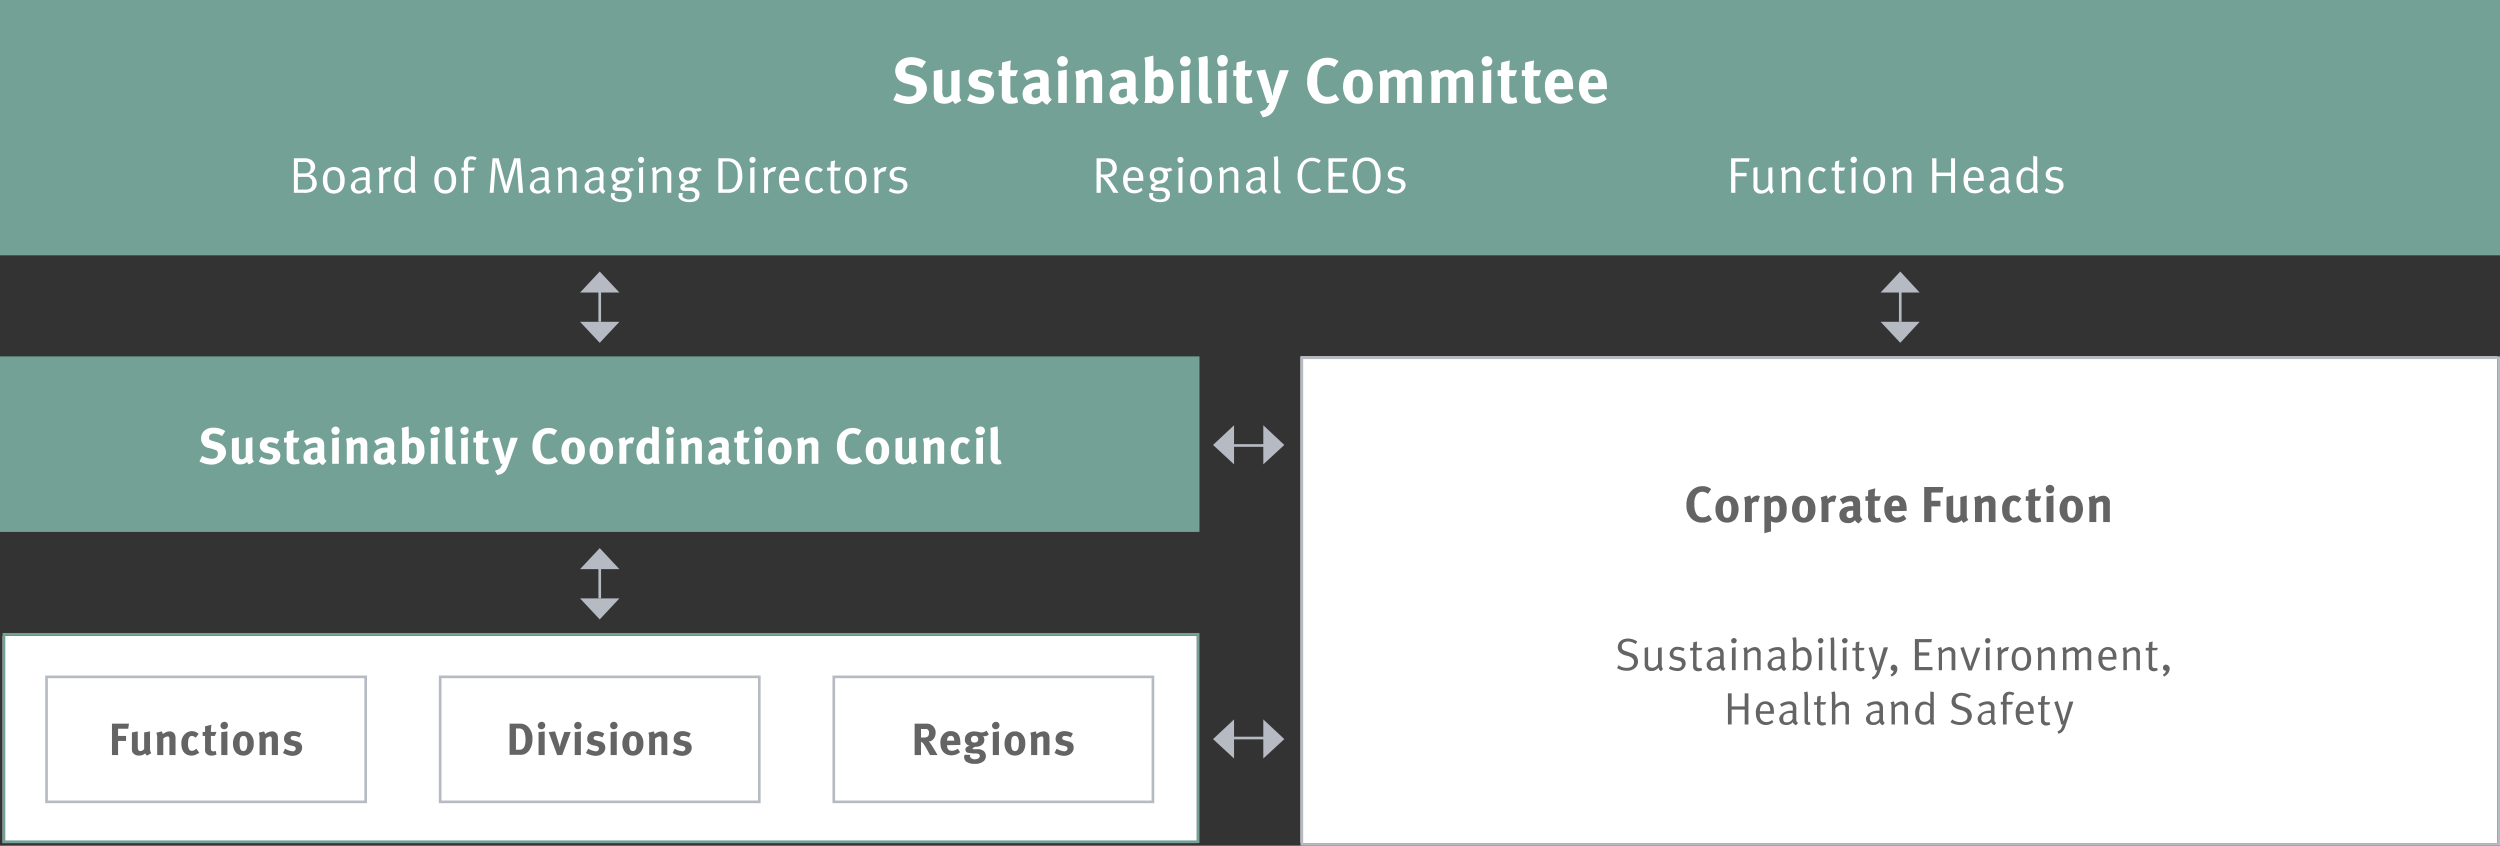 <svg xmlns="http://www.w3.org/2000/svg" width="940" height="318" viewBox="0 0 940 318"><rect x="0" y="0" width="940" height="318" fill="#333333" stroke="none"/><defs><clipPath id="a"><path fill="none" d="M-.5 376.5h940v374.01H-.5z"/></clipPath></defs><path fill="#fff" d="M1 239h449v78H1z"/><path fill="none" stroke="#73a195" d="M1.5 238.5h449v78H1.5z"/><path fill="#73a195" d="M0 0h940v96H0zM0 134h451v66H0z"/><path fill="#fff" d="M17 254h120v47H17z"/><path fill="none" stroke="#b6bac2" d="M17.5 254.5h120v47h-120z"/><path fill="#fff" d="M165 254h120v47H165z"/><path fill="none" stroke="#b6bac2" d="M165.5 254.5h120v47h-120zM313.5 254.5h120v47h-120z"/><path fill="#fff" d="M489 134h450v183H489z"/><path fill="none" stroke="#b6bac2" d="M489.5 134.5h450v183h-450zM225.5 225v-12"/><path fill="#b6bac2" d="M225.5 232.9l-7.4-7.9h14.8l-7.4 7.9zM225.5 206.1l7.4 7.9h-14.8l7.4-7.9z"/><path fill="none" stroke="#b6bac2" d="M225.5 121v-12"/><path fill="#b6bac2" d="M225.5 128.9l-7.4-7.9h14.8l-7.4 7.9zM225.5 102.1l7.4 7.9h-14.8l7.4-7.9z"/><path fill="none" stroke="#b4b8c0" d="M714.5 121v-12"/><path fill="#b6bac2" d="M714.5 128.9l-7.4-7.9h14.7l-7.3 7.9zM714.5 102.1l7.3 7.9h-14.7l7.4-7.9z"/><path fill="none" stroke="#b6bac2" d="M476 167.5h-12"/><path fill="#b6bac2" d="M482.9 167.3l-7.9 7.3v-14.7l7.9 7.4zM456.1 167.3l7.9-7.4v14.7l-7.9-7.3z"/><path fill="none" stroke="#b6bac2" d="M476 277.5h-12"/><path fill="#b6bac2" d="M482.9 277.9l-7.9 7.3v-14.7l7.9 7.4zM456.1 277.9l7.9-7.4v14.7l-7.9-7.3z"/><g clip-path="url(#a)"><path fill="none" stroke="#fff" stroke-width="2" d="M469.8 521V235.3"/></g><g><g fill="#fff"><path d="M117 72.1a6.8 6.8 0 01-3.1.4h-3.4v-13h1.9c2.6 0 3.2 0 3.9.3a3.1 3.1 0 012.2 2.9 3 3 0 01-2.3 2.9 2.7 2.7 0 011.7.7 3.4 3.4 0 011.2 2.6 3.3 3.3 0 01-2.1 3.2zm-1.7-11.2H112v4.3h2.3c1.4 0 1.9-.3 2.3-1.1a3.6 3.6 0 00.2-1.1 2 2 0 00-1.5-2.1zm.6 5.6H112v4.8h2.8c1.9 0 2.6-.8 2.6-2.4a2.2 2.2 0 00-1.5-2.4zM125.5 72.8c-2.6 0-4.1-2-4.1-5.1s1.6-4.9 4.1-4.9a3.6 3.6 0 013.2 1.6 6.1 6.1 0 01.9 3.5c0 3.2-1.7 4.9-4.1 4.9zm2-7.6a2.3 2.3 0 00-2-1.2 2.2 2.2 0 00-2 1 5.7 5.7 0 00-.4 2.5 6.3 6.3 0 00.6 3.1 2.3 2.3 0 001.9.9 2 2 0 002-1.4 5.8 5.8 0 00.3-2.1 6.6 6.6 0 00-.4-2.8zM138.9 72.9a1.9 1.9 0 01-1.2-1.4 3.8 3.8 0 01-2.8 1.3c-2.3 0-3-1.5-3-2.7s1.8-3.4 5-3.4h.7V66a2.6 2.6 0 00-.3-1.5 1.7 1.7 0 00-1.3-.5 5.4 5.4 0 00-3 1.1l-.8-1a6.8 6.8 0 014-1.3 2.5 2.5 0 012.6 1.5 6.2 6.2 0 01.2 2.1v3.1c0 1.5.1 1.9.8 2.3zm-2.1-5.2c-2.4 0-3.3.8-3.3 2.2a1.6 1.6 0 001.7 1.8 2.8 2.8 0 002.3-1.5v-2.5zM146.6 64.5h-.4a2.1 2.1 0 00-1.6.7 1.7 1.7 0 00-.5 1.5v5.9h-1.5v-7.4a4.9 4.9 0 00-.3-2l1.5-.4a4.3 4.3 0 01.3 1.5 3.2 3.2 0 012.6-1.5h.5zM154.8 72.5a6.6 6.6 0 01-.3-1 2.8 2.8 0 01-2.5 1.1c-2.4 0-3.8-1.7-3.8-4.7s.6-3.5 1.9-4.4a2.7 2.7 0 011.9-.6 2.9 2.9 0 012.5 1.2v-5.5l1.5.3v10.5a9.5 9.5 0 00.3 3.1zm-.3-7.4a2.5 2.5 0 00-2.3-1 1.9 1.9 0 00-1.8 1 4.9 4.9 0 00-.6 2.7 5.7 5.7 0 00.4 2.5 1.9 1.9 0 001.9 1.1 2.8 2.8 0 001.8-.6 2.2 2.2 0 00.6-.7zM167.4 72.8c-2.6 0-4.1-2-4.1-5.1s1.5-4.9 4-4.9a3.9 3.9 0 013.3 1.6 6.1 6.1 0 01.9 3.5c0 3.2-1.7 4.9-4.1 4.9zm1.9-7.6a2.2 2.2 0 00-2-1.2 2.1 2.1 0 00-1.9 1 5.5 5.5 0 00-.5 2.5 6.3 6.3 0 00.6 3.1 2.5 2.5 0 001.9.9 2.1 2.1 0 002.1-1.4 5.8 5.8 0 00.3-2.1 6.3 6.3 0 00-.5-2.8zM178.7 60.3a3.3 3.3 0 00-1.5-.4c-.8 0-1.2.6-1.2 1.7V63h2.6l-.5 1.2H176v8.3h-1.6v-8.3h-.9V63h.9v-1.4a2.8 2.8 0 011-2.4 3.1 3.1 0 011.7-.4 3.5 3.5 0 012.1.5zM195.1 72.5l-.7-9.6c-.1-.8-.1-2.1-.1-2.2s-.3 1.3-.5 2.1l-2.8 9.7h-1.3l-2.6-9.2c-.4-1.3-.6-2.3-.7-2.5s-.1 1.7-.1 2.4l-.7 9.3h-1.5l1.1-13h2.3l2.3 8.5c.4 1.2.5 2.1.6 2.2a14.4 14.4 0 01.4-2.1l2.5-8.6h2.3l1.1 13zM206.2 72.9a1.9 1.9 0 01-1.2-1.4 3.8 3.8 0 01-2.8 1.3c-2.3 0-3-1.5-3-2.7s1.8-3.4 5-3.4h.7V66a2.6 2.6 0 00-.3-1.5 1.9 1.9 0 00-1.3-.5 5.4 5.4 0 00-3 1.1l-.8-1a6.8 6.8 0 014-1.3 2.5 2.5 0 012.6 1.5 6.2 6.2 0 01.2 2.1v3.1c0 1.5.1 1.9.8 2.3zm-2.1-5.2c-2.4 0-3.3.8-3.3 2.2a1.6 1.6 0 001.7 1.8 2.8 2.8 0 002.3-1.5v-2.5zM215.3 72.5v-6.4c0-1 0-1.3-.3-1.6a1.5 1.5 0 00-1-.4 4.2 4.2 0 00-2.7 1.4v7h-1.4v-7.3a4.3 4.3 0 00-.4-2l1.5-.4a4.3 4.3 0 01.3 1.5 4.3 4.3 0 013-1.5 2.6 2.6 0 012.3 1.4 2.2 2.2 0 01.2 1.1v7.2zM226.9 72.9a1.8 1.8 0 01-1.3-1.4 3.7 3.7 0 01-2.8 1.3c-2.3 0-3-1.5-3-2.7s1.8-3.4 5-3.4h.7V66a2.6 2.6 0 00-.3-1.5 1.7 1.7 0 00-1.3-.5 5.4 5.4 0 00-3 1.1l-.8-1a6.8 6.8 0 014-1.3 2.5 2.5 0 012.6 1.5 4.4 4.4 0 01.2 2.1v3.1c-.1 1.5 0 1.9.7 2.3zm-2.2-5.2c-2.4 0-3.3.8-3.3 2.2a1.6 1.6 0 001.7 1.8 2.8 2.8 0 002.3-1.5v-2.5zM236.9 64.5l-.7-.2a2.5 2.5 0 01.6 1.7 3.1 3.1 0 01-1.4 2.6 3.4 3.4 0 01-1.8.4c-1.3.4-1.7.8-1.7 1.1s.3.4.8.4h1.5a3.7 3.7 0 012.3.6 2.2 2.2 0 011 2c0 2-1.4 2.9-3.7 2.9s-4.1-1-4.1-2.4a3.8 3.8 0 01.1-1h1.6a1.9 1.9 0 00-.3.8 1.1 1.1 0 00.6 1.1 3.3 3.3 0 001.9.5c1.5 0 2.3-.5 2.3-1.7a1.3 1.3 0 00-.5-1.1 3 3 0 00-1.9-.4h-1.4c-1.2 0-1.8-.5-1.8-1.4s.4-1.2 1.7-1.6a2.9 2.9 0 01-2.1-2.8c0-1.9 1.4-3.1 3.5-3.1s1.7.5 2.8.5a2.5 2.5 0 001.4-.4l.9.9a2.9 2.9 0 01-1.6.6zm-3.6-.4c-1.2 0-1.8.6-1.8 1.9a1.7 1.7 0 001.9 1.9c1.1 0 1.7-.7 1.7-1.9s-.5-1.9-1.8-1.9zM241.1 61.3a1.2 1.2 0 01-1.2-1.2 1.1 1.1 0 011.2-1.1 1.1 1.1 0 011.1 1.1 1.1 1.1 0 01-1.1 1.2zm-.8 11.2v-9.4l1.5-.3v9.7zM250.9 72.5v-6.4c0-1-.1-1.3-.4-1.6a1.5 1.5 0 00-1-.4 3.8 3.8 0 00-2.6 1.4v7h-1.5v-7.3a5.5 5.5 0 00-.3-2l1.4-.4a4.3 4.3 0 01.3 1.5 4.3 4.3 0 013-1.5 2.4 2.4 0 012.3 1.4 2.3 2.3 0 01.3 1.1v7.2zM262.3 64.5l-.6-.2a2.5 2.5 0 01.6 1.7 2.9 2.9 0 01-3.2 3c-1.3.4-1.7.8-1.7 1.1s.3.4.8.4h1.5a3.2 3.2 0 012.2.6 2.1 2.1 0 011.1 2c0 2-1.5 2.9-3.8 2.9s-4.1-1-4.1-2.4a4.4 4.4 0 01.2-1h1.6a1.1 1.1 0 00-.3.8 1.1 1.1 0 00.6 1.1 3.3 3.3 0 001.9.5c1.4 0 2.3-.5 2.3-1.7a1.3 1.3 0 00-.5-1.1 3.2 3.2 0 00-1.9-.4h-1.5c-1.1 0-1.7-.5-1.7-1.4s.4-1.2 1.7-1.6a3 3 0 01-2.2-2.8c0-1.9 1.5-3.1 3.5-3.1s1.8.5 2.9.5a2 2 0 001.3-.4l.9.9a2.5 2.5 0 01-1.6.6zm-3.5-.4c-1.2 0-1.8.6-1.8 1.9a1.7 1.7 0 001.8 1.9c1.2 0 1.7-.7 1.7-1.9s-.4-1.9-1.7-1.9zM277.6 70.9a5 5 0 01-4.1 1.6h-3.4v-13h2.6c2 0 2.9.1 4.2 1s2.2 3 2.2 5.5a7.2 7.2 0 01-1.5 4.9zm-1.3-9a3.5 3.5 0 00-3.1-1.2h-1.5v10.5h1.5c1.4 0 2.6-.1 3.3-1.4a6.9 6.9 0 00.9-3.6c0-2-.2-3.2-1.1-4.3zM282.9 61.3a1.1 1.1 0 01-1.1-1.2 1.1 1.1 0 011.1-1.1 1.1 1.1 0 011.2 1.1 1.2 1.2 0 01-1.2 1.2zm-.8 11.2v-9.4l1.6-.3v9.7zM291.3 64.5h-.4a2.1 2.1 0 00-1.6.7 1.7 1.7 0 00-.5 1.5v5.9h-1.5v-7.4a4.9 4.9 0 00-.3-2l1.5-.4a4.3 4.3 0 01.3 1.5 3.2 3.2 0 012.6-1.5h.5zM294.6 68v.2a4.1 4.1 0 00.4 2.1 2.9 2.9 0 002.4 1.2 3.3 3.3 0 002.3-.9l.6.9a4.7 4.7 0 01-3.2 1.2c-2.6 0-4.2-1.9-4.2-5a5.2 5.2 0 011.1-3.6 3.6 3.6 0 012.9-1.3 3.6 3.6 0 012.5 1c.8.9 1.1 1.8 1.1 4v.2zm3.9-3.2a2 2 0 00-1.7-.8c-1.4 0-2.1.9-2.2 2.9h4.3a3.7 3.7 0 00-.4-2.1zM306.7 72.7a3.6 3.6 0 01-3-1.4 5.9 5.9 0 01-.9-3.4 5.3 5.3 0 011.4-4 3.6 3.6 0 012.6-1.1 4.1 4.1 0 012.6 1l-.9 1a2.4 2.4 0 00-1.8-.7 2.1 2.1 0 00-1.8 1.1 7.4 7.4 0 00-.5 3q0 3.3 2.4 3.3a2.6 2.6 0 002-1l.8 1a3.6 3.6 0 01-2.9 1.2zM315.7 64.2h-2v6.1c0 1 .3 1.4 1.2 1.4a2.5 2.5 0 001-.2l.2.9a3.1 3.1 0 01-1.7.4 2.1 2.1 0 01-1.2-.3c-.7-.3-.9-.9-.9-1.8v-6.5H311V63h1.3c0-.9.1-2.3.1-2.3l1.6-.4a24.6 24.6 0 00-.2 2.7h2.4zM321.8 72.8c-2.6 0-4.1-2-4.1-5.1s1.5-4.9 4-4.9a3.9 3.9 0 013.3 1.6 7 7 0 01.8 3.5c0 3.2-1.7 4.9-4 4.9zm1.9-7.6a2.2 2.2 0 00-2-1.2 2.5 2.5 0 00-2 1 5.7 5.7 0 00-.4 2.5 6.3 6.3 0 00.6 3.1 2.3 2.3 0 001.9.9 2.2 2.2 0 002.1-1.4 6.2 6.2 0 00.2-2.1 6.6 6.6 0 00-.4-2.8zM332.8 64.5h-.4a2 2 0 00-1.6.7 1.7 1.7 0 00-.5 1.5v5.9h-1.5v-7.4a3.8 3.8 0 00-.4-2l1.5-.4a2.7 2.7 0 01.3 1.5 3.6 3.6 0 012.7-1.5h.5zM337.6 72.8a6.5 6.5 0 01-3.4-1l.5-1.1a5.8 5.8 0 003 .9c1.2 0 2-.6 2-1.6s-.5-1.3-1.6-1.6l-1.2-.2a2.7 2.7 0 01-2.4-2.6c0-1.7 1.4-2.9 3.4-2.9a6.9 6.9 0 012.9.7l-.6 1.1a4.9 4.9 0 00-2.3-.6c-1.1 0-1.8.6-1.8 1.5s.3 1.2 1.3 1.4l1.3.3c1.7.3 2.5 1.2 2.5 2.6s-1.4 3.1-3.6 3.1z"/></g><g fill="#fff"><path d="M657.6 60.8h-5.1V65h4.2v1.3h-4.2v6.2h-1.6v-13h6.9zM666.1 72.9a2.4 2.4 0 01-1-1.5 3.6 3.6 0 01-3 1.4 2.6 2.6 0 01-2.5-1.3 3.2 3.2 0 01-.3-1.4v-7l1.5-.3v6.8c0 .9.1 1.3.6 1.6a2.1 2.1 0 001.1.4 2.9 2.9 0 002.4-1.8v-6.7l1.5-.2v6.9c0 1.2.2 1.7.6 2.1zM675.4 72.5v-6.4c0-1 0-1.3-.3-1.6a1.5 1.5 0 00-1-.4 4.2 4.2 0 00-2.7 1.4v7H670v-7.3a4.3 4.3 0 00-.4-2l1.5-.4a4.3 4.3 0 01.3 1.5 4.3 4.3 0 013-1.5 2.6 2.6 0 012.3 1.4 2.2 2.2 0 01.2 1.1v7.2zM683.9 72.7a3.5 3.5 0 01-3-1.4 5.9 5.9 0 01-.9-3.4 5.3 5.3 0 011.4-4 3.6 3.6 0 015.1-.1l-.8 1a2.6 2.6 0 00-1.8-.7 2.1 2.1 0 00-1.8 1.1 7.4 7.4 0 00-.5 3c0 2.2.8 3.3 2.3 3.3a2.6 2.6 0 002.1-1l.8 1a3.6 3.6 0 01-2.9 1.2zM693.3 64.2h-1.9v6.1c0 1 .3 1.4 1.2 1.4l.9-.2.2.9a2.7 2.7 0 01-1.6.4 2.8 2.8 0 01-1.3-.3 1.8 1.8 0 01-.9-1.8v-6.5h-1.2V63h1.2a20.9 20.9 0 01.2-2.3l1.5-.4a24.6 24.6 0 00-.2 2.7h2.4zM697 61.3a1.2 1.2 0 01-1.2-1.2 1.2 1.2 0 012.4 0 1.2 1.2 0 01-1.2 1.2zm-.8 11.2v-9.4l1.5-.3v9.7zM704.7 72.8c-2.6 0-4.1-2-4.1-5.1s1.6-4.9 4.1-4.9a3.7 3.7 0 013.2 1.6 6.1 6.1 0 01.9 3.5c0 3.2-1.7 4.9-4.1 4.9zm2-7.6a2.3 2.3 0 00-2-1.2 2.2 2.2 0 00-2 1 5.7 5.7 0 00-.4 2.5 8 8 0 00.5 3.1 2.5 2.5 0 002 .9 2 2 0 002-1.4 5.8 5.8 0 00.3-2.1 6.6 6.6 0 00-.4-2.8zM717.2 72.5v-6.4a2.5 2.5 0 00-.3-1.6 1.6 1.6 0 00-1.1-.4 4.2 4.2 0 00-2.6 1.4v7h-1.4v-7.3a4.3 4.3 0 00-.4-2l1.4-.4a3.4 3.4 0 01.4 1.5 4.3 4.3 0 013-1.5 2.6 2.6 0 012.3 1.4 4.3 4.3 0 01.2 1.1v7.2zM733.6 72.5v-6.3h-5.5v6.3h-1.6v-13h1.6v5.4h5.5v-5.4h1.5v13zM740 68v.2a4.1 4.1 0 00.4 2.1 2.7 2.7 0 002.4 1.2 3.3 3.3 0 002.3-.9l.6.9a4.7 4.7 0 01-3.2 1.2c-2.7 0-4.2-1.9-4.2-5a5.2 5.2 0 011.1-3.6 3.5 3.5 0 012.8-1.3 3.6 3.6 0 012.6 1c.8.9 1.1 1.8 1.1 4v.2zm3.9-3.2a2.1 2.1 0 00-1.7-.8c-1.4 0-2.2.9-2.2 2.9h4.3a3.7 3.7 0 00-.4-2.1zM755.1 72.9a2.3 2.3 0 01-1.3-1.4 3.5 3.5 0 01-2.7 1.3c-2.3 0-3-1.5-3-2.7s1.8-3.4 5-3.4h.6V66c0-.8 0-1.2-.3-1.5a1.5 1.5 0 00-1.2-.5 5.4 5.4 0 00-3 1.1l-.8-1a6.8 6.8 0 014-1.3 2.5 2.5 0 012.6 1.5 6.2 6.2 0 01.2 2.1v3.1c0 1.5.1 1.9.8 2.3zm-2.1-5.2c-2.4 0-3.3.8-3.3 2.2a1.6 1.6 0 001.7 1.8 2.8 2.8 0 002.3-1.5v-2.5zM764.8 72.5a3.1 3.1 0 01-.2-1 3 3 0 01-2.5 1.1c-2.5 0-3.9-1.7-3.9-4.7a4.9 4.9 0 012-4.4 2.5 2.5 0 011.8-.6 2.9 2.9 0 012.5 1.2v-5.5l1.5.3v10.5a9.5 9.5 0 00.3 3.1zm-.3-7.4a2.5 2.5 0 00-2.3-1 2 2 0 00-1.8 1 4.9 4.9 0 00-.6 2.7 5.7 5.7 0 00.4 2.5 1.9 1.9 0 001.9 1.1 2.8 2.8 0 001.8-.6 2.2 2.2 0 00.6-.7zM772.3 72.8a6.5 6.5 0 01-3.4-1l.5-1.1a5.8 5.8 0 003 .9c1.2 0 1.9-.6 1.9-1.6s-.4-1.3-1.5-1.6l-1.2-.2a2.6 2.6 0 01-2.4-2.6c0-1.7 1.4-2.9 3.4-2.9a6.9 6.9 0 012.9.7l-.6 1.1a5 5 0 00-2.4-.6 1.5 1.5 0 00-1.7 1.5c0 .7.3 1.2 1.3 1.4l1.3.3c1.7.3 2.5 1.2 2.5 2.6s-1.4 3.1-3.6 3.1z"/></g><g fill="#fff"><path d="M341.6 39.1a12.7 12.7 0 01-5.7-1.5l1.2-2.6a9.7 9.7 0 004.6 1.3c1.9 0 2.9-.8 2.9-2.3s-.7-1.7-2.1-2.1l-1.9-.5c-1.7-.5-2.7-1.1-3.3-2.2a5.2 5.2 0 01-.7-2.5c0-3 2.5-5.2 6-5.2a10.6 10.6 0 015.6 1.7l-1.6 2.4a7.3 7.3 0 00-3.9-1.2c-1.4 0-2.3.7-2.3 1.9s.4 1.3 1.8 1.7l2 .5c2.8.7 4.3 2.5 4.3 5s-2.8 5.6-6.9 5.6zM359.2 39.1a2.7 2.7 0 01-.9-1.2A5 5 0 01355 39c-1.7 0-3.2-.8-3.6-1.9a7.7 7.7 0 01-.3-2.5v-7.9l3.2-.6V34a4 4 0 00.3 2c.1.4.6.6 1.1.6a2.3 2.3 0 002-1.2v-8.6l3.1-.6v9.3a3.5 3.5 0 00.7 2.3zM368.6 39.1a11.5 11.5 0 01-5-1.4l1.1-2.4a9.1 9.1 0 004.1 1.4 1.6 1.6 0 001.7-1.4c0-.8-.6-1.2-1.9-1.5l-1.5-.2a4.8 4.8 0 01-2.2-1.3 3.2 3.2 0 01-.7-2.2c0-2.4 1.9-4 4.7-4a8.5 8.5 0 014.4 1.2l-1 2.1a7.1 7.1 0 00-3.1-.9c-.9 0-1.5.5-1.5 1.2s.4 1 1.5 1.3l1.5.4a3.7 3.7 0 012.5 1.4 3.2 3.2 0 01.6 2c0 2.6-2.1 4.3-5.2 4.3zM380.2 39a3.3 3.3 0 01-3.3-1.8 4.5 4.5 0 01-.2-1.9v-6.7h-1.2v-2.2h1.2a25.3 25.3 0 01.1-2.9l3.3-.8a22.3 22.3 0 00-.2 3.7h2.9l-.9 2.2h-2v6.2c0 1.6.3 2 1.4 2l1.1-.3.4 2a6.3 6.3 0 01-2.6.5zM393.7 39.4a4.5 4.5 0 01-1.8-1.5l-.7.6a4.6 4.6 0 01-2.5.7c-2.7 0-4.2-1.4-4.2-3.9s2-4.2 5.9-4.2h.7v-.5c0-1.3-.2-1.8-1.4-1.8a7.2 7.2 0 00-3.6 1.4l-1.3-2.3a12.3 12.3 0 012-1 8.2 8.2 0 013.3-.7c2.1 0 3.5.7 4 2.1a8.8 8.8 0 01.2 2.2v4.1c0 1.4.1 2 1.2 2.8zm-2.8-6c-2.2 0-3 .4-3 1.8a1.4 1.4 0 001.5 1.6 2.3 2.3 0 001.6-.8v-2.6zM399.5 25a1.9 1.9 0 01-2-1.9 2 2 0 014 0 1.9 1.9 0 01-2 1.9zm-1.6 13.7v-12l3.2-.5v12.5zM411.2 38.7v-8c0-1.4-.2-1.8-1.1-1.8a4.1 4.1 0 00-2.2 1.1v8.7h-3.2v-8.9a13.5 13.5 0 00-.4-2.9l2.8-.8a3.3 3.3 0 01.5 1.6 4.2 4.2 0 011.4-.9 4.3 4.3 0 012.2-.6 2.8 2.8 0 012.9 1.8 4.5 4.5 0 01.3 1.8v8.9zM426.4 39.4a3.9 3.9 0 01-1.8-1.5l-.7.6a4.6 4.6 0 01-2.5.7c-2.7 0-4.2-1.4-4.2-3.9s2-4.2 5.9-4.2h.7v-.5c0-1.3-.3-1.8-1.4-1.8a6.6 6.6 0 00-3.6 1.4l-1.3-2.3 1.9-1a8.6 8.6 0 013.4-.7c2.1 0 3.5.7 4 2.1a8.8 8.8 0 01.2 2.2v4.1c0 1.4.1 2 1.2 2.8zm-2.8-6c-2.2 0-3 .4-3 1.8a1.4 1.4 0 001.4 1.6 2.5 2.5 0 001.7-.8v-2.6zM438.9 38a4.1 4.1 0 01-2.7 1 3.3 3.3 0 01-2.7-1.2 1.9 1.9 0 01-.4.9h-2.9c.3-.5.4-.9.4-2.6V24.7a10.5 10.5 0 00-.3-3l3.3-.8a17 17 0 01.1 2.2v4a3.3 3.3 0 012.6-1c3 0 4.9 2.4 4.9 6.3a6.8 6.8 0 01-2.3 5.6zm-1.5-7.6c-.3-1.1-.9-1.6-1.8-1.6a2.4 2.4 0 00-1.8 1v5.6a2.4 2.4 0 001.8.8 1.6 1.6 0 001.6-.9 9.3 9.3 0 00.3-2.9 9.8 9.8 0 00-.1-2zM445.7 25a1.9 1.9 0 01-2-1.9 2 2 0 014 0 1.9 1.9 0 01-2 1.9zm-1.6 13.7v-12l3.2-.5v12.5zM454 39a2.9 2.9 0 01-2.9-1.7 7.1 7.1 0 01-.3-2.7v-9.2a20 20 0 00-.2-3.7l3.3-.7a11.6 11.6 0 01.2 3.2v9.5c0 2.1 0 2.4.2 2.8a.8.8 0 00.7.3h.3l.6 1.9a5.8 5.8 0 01-1.9.3zM459.6 25a1.8 1.8 0 01-1.9-1.9 2 2 0 113.9 0 1.9 1.9 0 01-2 1.9zM458 38.7v-12l3.2-.5v12.5zM468.4 39a3.3 3.3 0 01-3.3-1.8 4.5 4.5 0 01-.2-1.9v-6.7h-1.2v-2.2h1.2a25.3 25.3 0 01.1-2.9l3.3-.8a22.3 22.3 0 00-.2 3.7h2.8l-.8 2.2h-2v6.2c0 1.6.3 2 1.4 2l1.1-.3.4 2a6.3 6.3 0 01-2.6.5zM480.1 38.9c-.8 2.4-1.5 3.4-2.4 4.1a5.7 5.7 0 01-2.9 1.1l-1.1-2.1 2-.8.9-1a7.1 7.1 0 00.7-1.5h-.9c-.3-1.1-1-3-1.1-3.4l-2.9-8.7 3.3-.4 2.1 7.2c.2.7.6 2.4.7 2.6s.2-1.4.3-2l.5-1.7 1.9-5.9h3.4zM499 39a6.8 6.8 0 01-5.5-2.3 8.9 8.9 0 01-2-6 11 11 0 011.1-5.1 7.4 7.4 0 0110.7-2.6l-1.6 2.3a4.3 4.3 0 00-2.6-.9 3.4 3.4 0 00-2.9 1.4 8.1 8.1 0 00-.9 4.3 9.7 9.7 0 00.7 4.5 3.5 3.5 0 003.2 1.8 4.4 4.4 0 002.9-1.1l1.5 2.2A7.1 7.1 0 01499 39zM514.6 37.3a5.2 5.2 0 01-4.1 1.7c-3.3 0-5.5-2.5-5.5-6.4s2.2-6.4 5.5-6.4a5.2 5.2 0 014.2 1.8 6.4 6.4 0 011.4 4.5 6.6 6.6 0 01-1.5 4.8zm-2.6-8.1a1.7 1.7 0 00-1.4-.6 1.8 1.8 0 00-1.7 1.2 9.9 9.9 0 00-.3 2.8 8.3 8.3 0 00.4 3.1 1.9 1.9 0 001.6 1c1.4 0 2-1.3 2-4.2a6.4 6.4 0 00-.6-3.3zM531.5 38.7v-8.1c0-1.4-.2-1.7-1-1.7a3.7 3.7 0 00-2.1 1v8.8h-3.1v-8c0-1.5-.2-1.9-1.1-1.9a3.7 3.7 0 00-2.1 1v8.9h-3.2v-8.5a7.3 7.3 0 00-.4-3.2l2.9-.8a3.3 3.3 0 01.4 1.3 4.5 4.5 0 013-1.3 3.6 3.6 0 012.5 1l.5.6a4.6 4.6 0 013.5-1.6 3.6 3.6 0 012.4.8c.7.6.9 1.3.9 3v8.7zM550.8 38.7v-8.1c0-1.4-.2-1.7-1-1.7a3.9 3.9 0 00-2.2 1v8.8h-3v-8c0-1.5-.2-1.9-1.1-1.9a3.7 3.7 0 00-2.1 1v8.9h-3.2v-8.5a7.3 7.3 0 00-.4-3.2l2.9-.8a3.3 3.3 0 01.4 1.3 4.3 4.3 0 013-1.3 3.7 3.7 0 012.5 1l.5.6a4.6 4.6 0 013.5-1.6 3.8 3.8 0 012.4.8c.7.6.9 1.3.9 3v8.7zM559.1 25a1.9 1.9 0 01-2-1.9 2 2 0 014 0 1.9 1.9 0 01-2 1.9zm-1.6 13.7v-12l3.2-.5v12.5zM567.9 39a3.3 3.3 0 01-3.3-1.8 4.5 4.5 0 01-.2-1.9v-6.7h-1.3v-2.2h1.3a25.3 25.3 0 01.1-2.9l3.2-.8c-.1 1.1-.2 2.5-.2 3.7h2.9l-.8 2.2h-2.1v6.2c0 1.6.3 2 1.4 2l1.2-.3.4 2a6.3 6.3 0 01-2.6.5zM576.9 39a3.3 3.3 0 01-3.3-1.8 4.5 4.5 0 01-.2-1.9v-6.7h-1.2v-2.2h1.2a25.3 25.3 0 01.1-2.9l3.3-.8c-.1 1.1-.2 2.5-.2 3.7h2.9l-.8 2.2h-2.1v6.2c0 1.6.3 2 1.4 2l1.1-.3.4 2a6 6 0 01-2.6.5zM584.4 33.6c0 1.9 1 3 2.6 3a4.5 4.5 0 003.1-1.3l1.3 2a7.3 7.3 0 01-4.7 1.7c-3.5 0-5.8-2.5-5.8-6.4a6.7 6.7 0 011.6-4.9 4.8 4.8 0 013.8-1.6 5.1 5.1 0 013.6 1.3c1.1 1.1 1.6 2.8 1.6 5.3v.8zm3.8-2.5a3.4 3.4 0 00-.4-1.9 1.7 1.7 0 00-1.4-.7c-1.2 0-1.9 1-1.9 2.7h3.7zM597.1 33.6c0 1.9 1 3 2.6 3a4.7 4.7 0 003.2-1.3l1.2 2a7.3 7.3 0 01-4.6 1.7c-3.6 0-5.8-2.5-5.8-6.4 0-2.2.4-3.7 1.5-4.9a4.8 4.8 0 013.9-1.6 5 5 0 013.5 1.3c1.1 1.1 1.6 2.8 1.6 5.3v.8zm3.8-2.5a3.4 3.4 0 00-.4-1.9 1.6 1.6 0 00-1.4-.7c-1.2 0-1.9 1-1.9 2.7h3.7z"/></g><g fill="#fff"><path d="M418.6 72.5a36.1 36.1 0 00-3.3-5c-.5-.7-.8-.9-1.4-.9v5.9h-1.6v-13h3c1.8 0 2.7.3 3.3.8a3.5 3.5 0 011.3 2.7 3.3 3.3 0 01-3.4 3.6h-.2a8.1 8.1 0 011.3 1.5l3 4.4zM417 61.1a3.5 3.5 0 00-1.6-.3h-1.5v4.8h1.4a3.5 3.5 0 002.3-.6 2.4 2.4 0 00.7-2 2.2 2.2 0 00-1.3-1.9zM424 68v.2a4.1 4.1 0 00.4 2.1 2.7 2.7 0 002.4 1.2 3.3 3.3 0 002.3-.9l.5.9a4.3 4.3 0 01-3.1 1.2c-2.7 0-4.2-1.9-4.2-5a5.2 5.2 0 011.1-3.6 3.5 3.5 0 012.8-1.3 3.8 3.8 0 012.6 1c.8.9 1.1 1.8 1.1 4v.2zm3.9-3.2a2.2 2.2 0 00-1.8-.8c-1.3 0-2.1.9-2.1 2.9h4.3a4.8 4.8 0 00-.4-2.1zM439.3 64.5l-.7-.2a2.5 2.5 0 01.6 1.7 3.1 3.1 0 01-1.4 2.6 3.4 3.4 0 01-1.8.4c-1.2.4-1.7.8-1.7 1.1s.3.4.8.4h1.5a3.7 3.7 0 012.3.6 2.2 2.2 0 011 2c0 2-1.4 2.9-3.7 2.9s-4.1-1-4.1-2.4a3.8 3.8 0 01.1-1h1.6a1.9 1.9 0 00-.3.8 1.1 1.1 0 00.6 1.1 3.3 3.3 0 001.9.5c1.5 0 2.3-.5 2.3-1.7a1.3 1.3 0 00-.5-1.1 3 3 0 00-1.9-.4h-1.4c-1.2 0-1.8-.5-1.8-1.4s.4-1.2 1.7-1.6a2.9 2.9 0 01-2.1-2.8c0-1.9 1.4-3.1 3.5-3.1s1.7.5 2.9.5a2.4 2.4 0 001.3-.4l.9.9a2.9 2.9 0 01-1.6.6zm-3.6-.4c-1.2 0-1.8.6-1.8 1.9a1.7 1.7 0 001.9 1.9c1.1 0 1.7-.7 1.7-1.9s-.5-1.9-1.8-1.9zM443.9 61.3a1.2 1.2 0 01-1.2-1.2 1.1 1.1 0 011.2-1.1 1.1 1.1 0 011.1 1.1 1.1 1.1 0 01-1.1 1.2zm-.8 11.2v-9.4l1.5-.3v9.7zM451.6 72.8c-2.6 0-4.1-2-4.1-5.1s1.6-4.9 4.1-4.9a3.7 3.7 0 013.2 1.6 6.1 6.1 0 01.9 3.5c0 3.2-1.7 4.9-4.1 4.9zm2-7.6a2.3 2.3 0 00-2-1.2 2.2 2.2 0 00-2 1 5.7 5.7 0 00-.4 2.5 8 8 0 00.5 3.1 2.5 2.5 0 002 .9 2 2 0 002-1.4 5.8 5.8 0 00.3-2.1 6.6 6.6 0 00-.4-2.8zM464.1 72.5v-6.4a2.5 2.5 0 00-.3-1.6 1.6 1.6 0 00-1.1-.4 4.2 4.2 0 00-2.6 1.4v7h-1.4v-7.3a4.3 4.3 0 00-.4-2l1.4-.4a3.4 3.4 0 01.4 1.5 4.3 4.3 0 013-1.5 2.6 2.6 0 012.3 1.4 4.3 4.3 0 01.2 1.1v7.2zM475.5 72.9a2.3 2.3 0 01-1.3-1.4 3.5 3.5 0 01-2.7 1.3c-2.3 0-3-1.5-3-2.7s1.8-3.4 5-3.4h.6V66c0-.8 0-1.2-.3-1.5a1.5 1.5 0 00-1.2-.5 6.1 6.1 0 00-3.1 1.1l-.7-1a6.8 6.8 0 014-1.3 2.5 2.5 0 012.6 1.5 6.2 6.2 0 01.2 2.1v3.1c0 1.5.1 1.9.8 2.3zm-2.1-5.2c-2.4 0-3.3.8-3.3 2.2a1.6 1.6 0 001.6 1.8 2.5 2.5 0 002.3-1.5v-2.5zM480.7 72.7a1.2 1.2 0 01-1.1-.4 1.8 1.8 0 01-.5-1.4v-10a7.6 7.6 0 00-.2-1.9l1.5-.3a10 10 0 01.2 2.2v9.7c0 .7.1 1 .5 1h.2l.3 1a1.5 1.5 0 01-.9.1zM493.2 72.7a5.2 5.2 0 01-3.8-1.7 7.5 7.5 0 01-1.5-5c0-3.8 2.3-6.7 5.4-6.7a5.2 5.2 0 013.3 1.1l-.8 1a3.8 3.8 0 00-2.5-.8 3.2 3.2 0 00-3.2 2.2 8.4 8.4 0 00-.5 3.5 7 7 0 00.4 2.7 3.6 3.6 0 003.5 2.4 3.9 3.9 0 002.5-.8l.8 1.1a7.2 7.2 0 01-3.6 1zM499.5 72.5v-13h7.1l-.2 1.3h-5.3V65h4.4v1.4h-4.4v4.8h5.7v1.3zM517.2 71.5a4.6 4.6 0 01-3.3 1.3 4.7 4.7 0 01-3.7-1.7 7.4 7.4 0 01-1.6-5.2c0-4.1 2-6.7 5.2-6.7a4.5 4.5 0 014.1 2.2 8.3 8.3 0 011.2 4.8c0 2.5-.6 4.1-1.9 5.3zm-.5-9.2a3.1 3.1 0 00-2.9-1.8A3.2 3.2 0 00511 62a7.2 7.2 0 00-.7 3.6 10.3 10.3 0 00.9 4.6 3.5 3.5 0 002.7 1.4 2.9 2.9 0 002.5-1.2c.6-.8.9-1.8.9-4a10.4 10.4 0 00-.6-4.1zM524.9 72.8a7.1 7.1 0 01-3.5-1l.6-1.1a5.5 5.5 0 003 .9c1.1 0 1.9-.6 1.9-1.6s-.5-1.3-1.6-1.6l-1.1-.2a2.6 2.6 0 01-2.4-2.6 3 3 0 013.3-2.9 6.9 6.9 0 012.9.7l-.5 1.1a5.7 5.7 0 00-2.4-.6c-1.1 0-1.8.6-1.8 1.5s.4 1.2 1.4 1.4l1.2.3c1.7.3 2.6 1.2 2.6 2.6s-1.5 3.1-3.6 3.1z"/></g><g fill="#646464"><path d="M640 196.5a5.5 5.5 0 01-4.3-1.8 6.7 6.7 0 01-1.6-4.7 8.3 8.3 0 01.9-4.1 5.7 5.7 0 015.1-3.1 4.9 4.9 0 013.3 1.1l-1.2 1.8a3.7 3.7 0 00-2.1-.8 2.9 2.9 0 00-2.3 1.2 5.9 5.9 0 00-.7 3.4 7 7 0 00.6 3.5 2.6 2.6 0 002.5 1.5 3.2 3.2 0 002.3-.9l1.2 1.7a5.3 5.3 0 01-3.7 1.2zM652.5 195.2a4 4 0 01-3.2 1.3c-2.6 0-4.3-2-4.3-5s1.7-5.1 4.3-5.1a4.2 4.2 0 013.3 1.4 6.5 6.5 0 01-.1 7.4zm-2-6.4a1.6 1.6 0 00-1.1-.5 1.3 1.3 0 00-1.3 1 5.8 5.8 0 00-.3 2.1 7.7 7.7 0 00.3 2.5 1.4 1.4 0 001.3.8c1.1 0 1.6-1 1.6-3.3a4.9 4.9 0 00-.5-2.6zM661 188.8l-.8-.2a2.1 2.1 0 00-1.5.8v6.9h-2.6v-6.5a9 9 0 00-.3-2.8l2.2-.7a2.3 2.3 0 01.4 1.4 3.3 3.3 0 012.3-1.4 1.9 1.9 0 011 .3zM670.5 195.4a3.6 3.6 0 01-2.6 1.1 3.9 3.9 0 01-2-.5v3.8l-2.5.7v-11.3a16.3 16.3 0 00-.1-2.4l2.2-.4a2.9 2.9 0 01.2.9 3.5 3.5 0 012.4-.9 3.1 3.1 0 011.9.6c1.1.7 1.8 1.9 1.8 4.2s-.3 3.1-1.3 4.2zm-1.7-6.1a1.1 1.1 0 00-1.2-.8 2.3 2.3 0 00-1.7.7v4.7a2.5 2.5 0 001.4.6c1.3 0 1.8-.9 1.8-3.1a5.5 5.5 0 00-.3-2.1zM681.4 195.2a4.4 4.4 0 01-3.3 1.3c-2.6 0-4.3-2-4.3-5s1.7-5.1 4.3-5.1a4.6 4.6 0 013.4 1.4 5.7 5.7 0 011.1 3.6 5.6 5.6 0 01-1.2 3.8zm-2.1-6.4a1.6 1.6 0 00-1.1-.5 1.3 1.3 0 00-1.3 1 5.8 5.8 0 00-.3 2.1 7.7 7.7 0 00.3 2.5 1.6 1.6 0 001.3.8c1.1 0 1.6-1 1.6-3.3a4.9 4.9 0 00-.5-2.6zM689.8 188.8l-.8-.2a2.2 2.2 0 00-1.5.8v6.9h-2.6v-6.5a9 9 0 00-.3-2.8l2.2-.7a2.3 2.3 0 01.4 1.4 3.3 3.3 0 012.3-1.4 1.9 1.9 0 011 .3zM698.9 196.8a2.4 2.4 0 01-1.4-1.2l-.6.5a3.2 3.2 0 01-2 .6c-2.1 0-3.3-1.1-3.3-3.1s1.6-3.3 4.7-3.3h.5v-.4c0-1.1-.2-1.4-1.1-1.4a5.3 5.3 0 00-2.8 1.1l-1.1-1.9 1.6-.8a6.3 6.3 0 012.6-.5c1.7 0 2.8.6 3.2 1.7a5.4 5.4 0 01.2 1.7v3.3a2.1 2.1 0 00.9 2.1zm-2.2-4.8c-1.8 0-2.4.4-2.4 1.5a1.2 1.2 0 001.1 1.3 1.7 1.7 0 001.4-.7V192zM705.2 196.5a2.5 2.5 0 01-2.6-1.4 2.8 2.8 0 01-.2-1.5v-5.3h-1v-1.7h1a15.5 15.5 0 01.1-2.3l2.6-.7a28.3 28.3 0 00-.2 3h2.3l-.6 1.7h-1.7v4.9c0 1.2.2 1.6 1.1 1.6l.9-.2.4 1.5a5.9 5.9 0 01-2.1.4zM711.3 192.2c0 1.5.7 2.4 2 2.4a4.2 4.2 0 002.5-1l1 1.5a5.7 5.7 0 01-3.7 1.4c-2.8 0-4.6-2-4.6-5.1a5.4 5.4 0 011.2-3.8 3.9 3.9 0 013.1-1.3 3.7 3.7 0 012.8 1c.9.9 1.3 2.2 1.3 4.2v.6zm2.9-1.9c0-.8 0-1.1-.3-1.5a1.1 1.1 0 00-1.1-.6c-.9 0-1.5.8-1.5 2.1h2.9zM730.4 185.2h-4.2v3.1h3.4v2.1h-3.4v5.9h-2.7v-13.2h7.2zM738.3 196.6a2.3 2.3 0 01-.7-1 4 4 0 01-2.6 1 3 3 0 01-2.9-1.6 8.8 8.8 0 01-.2-2v-6.2l2.5-.5v6.3a4.7 4.7 0 00.2 1.6 1.3 1.3 0 00.9.4 1.8 1.8 0 001.6-.9v-6.8l2.4-.6v7.5a2.5 2.5 0 00.6 1.7zM747.8 196.3V190c0-1.1-.2-1.4-.9-1.4a2.7 2.7 0 00-1.7.8v6.9h-2.6v-7a7.5 7.5 0 00-.3-2.3l2.2-.7a1.9 1.9 0 01.4 1.2l1.1-.7a5.3 5.3 0 011.8-.4 2.5 2.5 0 012.3 1.4 5.2 5.2 0 01.2 1.4v7.1zM759.4 195.9a4.8 4.8 0 01-2.4.6c-2.7 0-4.2-1.8-4.2-5a5.1 5.1 0 012-4.5 4.5 4.5 0 012.4-.7 3.7 3.7 0 011.8.4l1 .7-1.2 1.7a2.7 2.7 0 00-1.6-.8c-1.1 0-1.6 1-1.6 3.3s.1 2 .5 2.4a1.3 1.3 0 001.1.6 3.1 3.1 0 001.8-.8h.1l1.2 1.5zM765.5 196.5c-1.3 0-2.4-.5-2.7-1.4a5.3 5.3 0 01-.1-1.5v-5.3h-1v-1.7h1a15.5 15.5 0 01.1-2.3l2.5-.7a29.1 29.1 0 00-.1 3h2.3l-.7 1.7h-1.6v4.9c0 1.2.2 1.6 1.1 1.6l.9-.2.3 1.5a5.1 5.1 0 01-2 .4zM770.8 185.5a1.6 1.6 0 01-1.6-1.6 1.6 1.6 0 011.6-1.6 1.6 1.6 0 110 3.2zm-1.3 10.8v-9.6l2.6-.4v10zM782 195.2a4 4 0 01-3.2 1.3c-2.6 0-4.4-2-4.4-5s1.8-5.1 4.4-5.1a4.2 4.2 0 013.3 1.4 6.5 6.5 0 01-.1 7.4zm-2.1-6.4a1.3 1.3 0 00-1.1-.5 1.3 1.3 0 00-1.3 1 10.6 10.6 0 00-.2 2.1 7.7 7.7 0 00.3 2.5 1.4 1.4 0 001.3.8c1.1 0 1.6-1 1.6-3.3a3.9 3.9 0 00-.6-2.6zM790.8 196.3V190c0-1.1-.2-1.4-.8-1.4a2.9 2.9 0 00-1.8.8v6.9h-2.6v-7a7.5 7.5 0 00-.3-2.3l2.3-.7a2.7 2.7 0 01.3 1.2l1.1-.7a5.8 5.8 0 011.8-.4 2.4 2.4 0 012.3 1.4 3 3 0 01.2 1.4v7.1z"/></g><g fill="#646464"><path d="M614.3 251.5a4.2 4.2 0 01-2.6.7 6.6 6.6 0 01-3.7-1l.6-1.1a4.8 4.8 0 003.1 1 3.3 3.3 0 001.9-.5 2.3 2.3 0 00.8-1.7c0-1-.7-1.7-2.1-2.2l-1.2-.3a4.6 4.6 0 01-2-1.1 2.6 2.6 0 01-.8-1.9c0-2 1.5-3.3 3.8-3.3a6.3 6.3 0 013.5 1.1l-.6 1a4.8 4.8 0 00-2.8-1c-1.5 0-2.4.7-2.4 1.9s.6 1.5 2 1.9l1.3.5a4.1 4.1 0 012.1 1.1 4 4 0 01.7 2.1 3.2 3.2 0 01-1.6 2.8zM624.5 252.4a2 2 0 01-.9-1.4 3.2 3.2 0 01-2.7 1.3 2.3 2.3 0 01-2.2-1.2 2.5 2.5 0 01-.3-1.3v-6.2l1.3-.3v6.1a1.6 1.6 0 00.6 1.5l1 .2a2.5 2.5 0 002.1-1.5v-6l1.4-.2v6.2c0 1 .1 1.5.5 1.9zM630.6 252.3a6.6 6.6 0 01-3.1-.9l.5-1a5.6 5.6 0 002.7.8c1 0 1.7-.5 1.7-1.4s-.4-1.2-1.4-1.4l-1-.3c-1.4-.3-2.2-1.1-2.2-2.3a2.8 2.8 0 013-2.6 5.6 5.6 0 012.6.7l-.5 1a4.2 4.2 0 00-2.1-.6c-1 0-1.6.5-1.6 1.4s.3 1 1.2 1.2l1.1.2c1.6.3 2.3 1.1 2.3 2.4a2.9 2.9 0 01-3.2 2.8zM639.7 244.5h-1.8v5.5c0 .9.3 1.2 1.1 1.2h.8l.2.8a3.3 3.3 0 01-1.5.4 2 2 0 01-1.1-.3c-.6-.3-.8-.8-.8-1.7v-5.8h-1.1v-1h1.1c0-.8.1-2.1.1-2.1l1.4-.3s-.1 1.3-.1 2.4h2.1zM648 252.3a1.5 1.5 0 01-1.1-1.2 3.4 3.4 0 01-2.5 1.1c-2.1 0-2.7-1.3-2.7-2.4s1.6-3 4.5-3h.6v-.6c0-.8-.1-1.1-.3-1.3a1.4 1.4 0 00-1.1-.5 4.4 4.4 0 00-2.7 1l-.7-1a6.6 6.6 0 013.5-1.1 2.5 2.5 0 012.4 1.3 5.3 5.3 0 01.2 1.9v2.8c0 1.4.1 1.7.7 2.1zm-1.9-4.6c-2.2 0-2.9.7-2.9 2s.5 1.5 1.4 1.5a2.3 2.3 0 002.1-1.3v-2.2zM652 241.9a1 1 0 01-1.1-1 1.1 1.1 0 011.1-1 1 1 0 010 2zm-.8 10.1v-8.4l1.4-.3v8.7zM660.7 252v-5.7c0-.9-.1-1.2-.3-1.4a1.2 1.2 0 00-1-.4 3.7 3.7 0 00-2.3 1.2v6.3h-1.3v-6.5a4.4 4.4 0 00-.3-1.8l1.3-.4a4.1 4.1 0 01.3 1.4 3.8 3.8 0 012.6-1.4 2.1 2.1 0 012.1 1.3 1.6 1.6 0 01.2 1v6.4zM670.9 252.3a1.5 1.5 0 01-1.1-1.2 3.4 3.4 0 01-2.5 1.1c-2.1 0-2.7-1.3-2.7-2.4s1.6-3 4.5-3h.6v-.6c0-.8-.1-1.1-.3-1.3a1.4 1.4 0 00-1.1-.5 4.4 4.4 0 00-2.7 1l-.7-1a6.6 6.6 0 013.5-1.1 2.5 2.5 0 012.4 1.3 5.3 5.3 0 01.2 1.9v2.8c0 1.4.1 1.7.7 2.1zm-1.9-4.6c-2.2 0-2.9.7-2.9 2s.5 1.5 1.4 1.5a2.3 2.3 0 002.1-1.3v-2.2zM677.8 252.2a3 3 0 01-2.3-1.1 3.2 3.2 0 01-.3.9h-1.3a4.8 4.8 0 00.3-2.1v-8.3a5 5 0 00-.3-1.8l1.4-.2a8 8 0 01.2 2v2.9a3.3 3.3 0 012.4-1.2c2 0 3.3 1.7 3.3 4.3s-1.4 4.6-3.4 4.6zm1.4-6.9a1.8 1.8 0 00-1.6-.7 2.5 2.5 0 00-2.1 1.1v4.3a2.7 2.7 0 002.1 1 2.1 2.1 0 001.5-.7 5.1 5.1 0 00.6-2.7 4.1 4.1 0 00-.5-2.3zM684.6 241.9a1 1 0 01-1.1-1 1.1 1.1 0 011.1-1 1 1 0 010 2zm-.7 10.1v-8.4l1.3-.3v8.7zM689.8 252.2a1.5 1.5 0 01-1-.4c-.3-.2-.4-.6-.4-1.2v-9a5.9 5.9 0 00-.2-1.7l1.3-.3a9.1 9.1 0 01.2 2v8.7c0 .7.1.8.5.8h.2l.2.9zM693.7 241.9a1 1 0 01-1.1-1 1.1 1.1 0 011.1-1 1 1 0 010 2zm-.8 10.1v-8.4l1.4-.3v8.7zM700.7 244.5H699v5.5c0 .9.2 1.2 1.1 1.2h.8l.2.8a3.7 3.7 0 01-1.5.4 1.8 1.8 0 01-1.1-.3c-.6-.3-.8-.8-.8-1.7v-5.8h-1.2v-1h1.2c0-.8.1-2.1.1-2.1l1.4-.3a18.7 18.7 0 00-.2 2.4h2.1zM707 252.3c-.6 1.7-1.3 2.8-2.8 3.2l-.4-.9c1.1-.4 1.5-.9 2-2.6h-.6a28.6 28.6 0 00-.8-3.1l-1.8-5.3 1.3-.4 1.7 5.5a13.3 13.3 0 01.5 2.1h.1l.5-1.8 1.6-5.6h1.6zM712.8 253.3a8.3 8.3 0 01-1.5 1.1l-.5-.7a2 2 0 001.2-1.5h-.2a1 1 0 01-.9-1.1 1.2 1.2 0 011.2-1.2 1.5 1.5 0 011.3 1.6 3.2 3.2 0 01-.6 1.8zM720 252v-11.7h6.4l-.2 1.2h-4.7v3.8h3.9v1.2h-3.9v4.3h5.1v1.2zM733.8 252v-5.7c0-.9 0-1.2-.3-1.4a1 1 0 00-.9-.4 3.9 3.9 0 00-2.4 1.2v6.3H729v-6.5a3.4 3.4 0 00-.4-1.8l1.3-.4a4.1 4.1 0 01.3 1.4 4 4 0 012.7-1.4 2.3 2.3 0 012.1 1.3 3 3 0 01.2 1v6.4zM741.4 252.1h-1.3l-3-8.5 1.3-.3 2 5.8.4 1.5.4-1.4 2-5.7h1.4zM747.4 241.9a.9.9 0 01-1-1 1 1 0 011-1 1 1 0 010 2zm-.7 10.1v-8.4l1.4-.3v8.7zM754.8 244.8h-.3a2.2 2.2 0 00-1.4.6 1.6 1.6 0 00-.5 1.4v5.2h-1.4v-6.5a3.8 3.8 0 00-.3-1.8l1.4-.4a3 3 0 01.2 1.4 3.2 3.2 0 012.4-1.4h.5zM760 252.2c-2.3 0-3.6-1.7-3.6-4.5s1.4-4.4 3.6-4.4a3.3 3.3 0 012.9 1.5 5.2 5.2 0 01.8 3.1c0 2.8-1.5 4.3-3.7 4.3zm1.8-6.7a2.1 2.1 0 00-3.6-.2 5.7 5.7 0 00-.4 2.2 5.3 5.3 0 00.6 2.8 1.9 1.9 0 001.7.8 1.7 1.7 0 001.8-1.3 4.5 4.5 0 00.3-1.8 6.7 6.7 0 00-.4-2.5zM771.2 252v-5.7c0-.9-.1-1.2-.3-1.4a1 1 0 00-.9-.4 3.7 3.7 0 00-2.4 1.2v6.3h-1.3v-6.5a4.4 4.4 0 00-.3-1.8l1.3-.4a4.1 4.1 0 01.3 1.4 4 4 0 012.7-1.4 2.1 2.1 0 012 1.3 1.7 1.7 0 01.3 1v6.4zM784.9 252v-6.3c0-.8-.4-1.2-1.1-1.2s-1.3.5-2.2 1.3v6.2h-1.4v-6c0-.5 0-.9-.2-1.1a1.2 1.2 0 00-.9-.3 3.3 3.3 0 00-2.1 1.1v6.3h-1.3v-6.6a4.4 4.4 0 00-.3-1.8l1.3-.3a4 4 0 01.3 1.3 4.1 4.1 0 012.5-1.3 2 2 0 011.9 1.4 4.4 4.4 0 012.7-1.4 2.2 2.2 0 012.2 2.3v6.4zM790.5 248v.2a3 3 0 00.4 1.8 2.4 2.4 0 002.1 1.1 3.2 3.2 0 002.1-.8l.5.8a4.1 4.1 0 01-2.8 1.1c-2.4 0-3.8-1.7-3.8-4.5a4.6 4.6 0 011-3.2 3.2 3.2 0 012.5-1.2 2.9 2.9 0 012.3.9c.8.8 1 1.6 1 3.6v.2zm3.5-2.9a1.8 1.8 0 00-1.5-.8c-1.2 0-1.9.9-2 2.7h3.9a3.2 3.2 0 00-.4-1.9zM803.3 252v-5.7c0-.9-.1-1.2-.3-1.4a1 1 0 00-.9-.4 3.7 3.7 0 00-2.4 1.2v6.3h-1.3v-6.5a4.4 4.4 0 00-.3-1.8l1.3-.4a4.1 4.1 0 01.3 1.4 4 4 0 012.7-1.4 2.1 2.1 0 012 1.3 1.6 1.6 0 01.2 1v6.4zM811 244.5h-1.8v5.5c0 .9.3 1.2 1.1 1.2h.8l.2.8a3.3 3.3 0 01-1.5.4 2.3 2.3 0 01-1.1-.3c-.6-.3-.8-.8-.8-1.7v-5.8h-1.1v-1h1.1a18 18 0 01.2-2.1l1.3-.3s-.1 1.3-.1 2.4h2.1zM815.1 253.3a5.3 5.3 0 01-1.4 1.1l-.5-.7a2 2 0 001.2-1.5h-.2a1 1 0 01-.9-1.1 1.1 1.1 0 011.1-1.2 1.5 1.5 0 011.4 1.6 3.4 3.4 0 01-.7 1.8zM656 272.4v-5.6h-4.9v5.6h-1.4v-11.7h1.4v4.9h4.9v-4.9h1.4v11.7zM661.7 268.4v.2a3 3 0 00.4 1.8 2.4 2.4 0 002.1 1.1 3.2 3.2 0 002.1-.8l.5.8a4.1 4.1 0 01-2.8 1.1c-2.4 0-3.8-1.7-3.8-4.5a4.6 4.6 0 011-3.2 3.2 3.2 0 012.6-1.2 3.2 3.2 0 012.3.9c.7.8.9 1.6.9 3.6v.2zm3.5-2.9a1.8 1.8 0 00-1.5-.8c-1.2 0-1.9.9-2 2.7h3.9a3.2 3.2 0 00-.4-1.9zM675.3 272.7a1.8 1.8 0 01-1.2-1.2 3 3 0 01-2.4 1.1c-2.1 0-2.7-1.3-2.7-2.4s1.6-3 4.5-3h.6v-.6c0-.8-.1-1.1-.3-1.3a1.5 1.5 0 00-1.2-.5 4.9 4.9 0 00-2.7 1l-.6-1a6.6 6.6 0 013.5-1.1 2.5 2.5 0 012.4 1.3 5.3 5.3 0 01.2 1.9v2.8c0 1.4 0 1.7.7 2.1zm-1.9-4.6c-2.2 0-2.9.7-2.9 2s.4 1.5 1.4 1.5a2.3 2.3 0 002.1-1.3v-2.2zM679.9 272.6a1.8 1.8 0 01-1-.4c-.3-.2-.4-.6-.4-1.2v-9a5.9 5.9 0 00-.2-1.7l1.3-.3a9.1 9.1 0 01.2 2v8.7c0 .7.1.8.5.8h.2l.3.9zM686.2 264.9h-1.7v5.5c0 .9.2 1.2 1.1 1.2h.8l.2.8a3.3 3.3 0 01-1.5.4 1.8 1.8 0 01-1.1-.3c-.6-.3-.8-.8-.8-1.7V265h-1.1v-1h1.1c0-.8.1-2.1.1-2.1l1.4-.3a18.7 18.7 0 00-.2 2.4h2.2zM693.9 272.4v-5.9a1.7 1.7 0 00-.3-1.2 1.5 1.5 0 00-1-.3 3.6 3.6 0 00-2.5 1.4v6h-1.3V262a7.2 7.2 0 00-.2-1.8l1.3-.2a8 8 0 01.2 2v3.1a4.1 4.1 0 012.8-1.3 2.3 2.3 0 012.2 1.3 3.8 3.8 0 01.1 1.2v6.1zM707.9 272.7a1.7 1.7 0 01-1.1-1.2 3.2 3.2 0 01-2.5 1.1c-2.1 0-2.7-1.3-2.7-2.4s1.7-3 4.5-3h.6v-.6c0-.8 0-1.1-.3-1.3a1.3 1.3 0 00-1.1-.5 4.4 4.4 0 00-2.7 1l-.7-1a6.6 6.6 0 013.6-1.1 2.3 2.3 0 012.3 1.3 5.3 5.3 0 01.2 1.9v2.8c0 1.4.1 1.7.7 2.1zm-1.9-4.6c-2.1 0-2.9.7-2.9 2a1.3 1.3 0 001.5 1.5 2.3 2.3 0 002-1.3v-2.2zM716 272.4v-5.7c0-.9 0-1.2-.3-1.4s-.5-.4-.9-.4a3.5 3.5 0 00-2.3 1.2v6.3h-1.3v-6.5a3.4 3.4 0 00-.4-1.8l1.3-.4a4.1 4.1 0 01.3 1.4 4 4 0 012.7-1.4 2.3 2.3 0 012.1 1.3 3 3 0 01.2 1v6.4zM726 272.4a2.2 2.2 0 01-.2-.9 2.8 2.8 0 01-2.3 1c-2.1 0-3.4-1.6-3.4-4.3a4.5 4.5 0 011.7-3.9 2.8 2.8 0 011.7-.5 3.1 3.1 0 012.3 1V260l1.3.2v9.5a8.7 8.7 0 00.2 2.7zm-.3-6.7a2.3 2.3 0 00-2-.8 1.9 1.9 0 00-1.6.8 7.2 7.2 0 00-.2 4.7 1.8 1.8 0 001.7 1 2.3 2.3 0 001.6-.6 1 1 0 00.5-.6zM739.8 271.9a4.7 4.7 0 01-2.7.7 7.1 7.1 0 01-3.7-1l.6-1.1a5.2 5.2 0 003.1 1 3.3 3.3 0 001.9-.5 2 2 0 00.8-1.7c0-1-.6-1.7-2.1-2.2l-1.1-.3a5.1 5.1 0 01-2.1-1.1 2.5 2.5 0 01-.7-1.9c0-2 1.5-3.3 3.7-3.3a6.9 6.9 0 013.6 1.1l-.7 1a4.8 4.8 0 00-2.8-1c-1.5 0-2.3.8-2.3 1.9s.5 1.5 1.9 1.9l1.4.5a4.2 4.2 0 012 1.1 3.2 3.2 0 01-.8 4.9zM749.9 272.7a1.8 1.8 0 01-1.2-1.2 3.2 3.2 0 01-2.4 1.1c-2.1 0-2.7-1.3-2.7-2.4s1.6-3 4.4-3h.6v-.6c0-.8 0-1.1-.2-1.3a1.5 1.5 0 00-1.2-.5 4.9 4.9 0 00-2.7 1l-.6-1a6.6 6.6 0 013.5-1.1 2.5 2.5 0 012.4 1.3 5.6 5.6 0 01.1 1.9v2.8c-.1 1.4 0 1.7.7 2.1zm-2-4.6c-2.1 0-2.9.7-2.9 2a1.3 1.3 0 001.5 1.5 2.3 2.3 0 002.1-1.3v-2.2zM756.9 261.5a2.5 2.5 0 00-1.2-.4c-.8 0-1.2.6-1.2 1.5v1.3h2.4l-.4 1h-2v7.5h-1.4v-7.5h-.8v-1h.8v-1.3a2.3 2.3 0 011-2.1 2.2 2.2 0 011.5-.4 3.5 3.5 0 011.8.5zM759.4 268.4v.2a3 3 0 00.4 1.8 2.4 2.4 0 002.1 1.1 3.2 3.2 0 002.1-.8l.5.8a4.1 4.1 0 01-2.8 1.1c-2.4 0-3.8-1.7-3.8-4.5a4.6 4.6 0 011-3.2 3.2 3.2 0 012.6-1.2 2.8 2.8 0 012.2.9c.8.8 1 1.6 1 3.6v.2zm3.5-2.9a1.8 1.8 0 00-1.5-.8c-1.2 0-1.9.9-2 2.7h3.9a3.2 3.2 0 00-.4-1.9zM770.5 264.9h-1.8v5.5c0 .9.3 1.2 1.1 1.2h.9l.2.8a3.7 3.7 0 01-1.5.4 1.8 1.8 0 01-1.1-.3 1.7 1.7 0 01-.9-1.7V265h-1.1v-1h1.1a18 18 0 01.2-2.1l1.4-.3a18.7 18.7 0 00-.2 2.4h2.1zM776.7 272.7c-.5 1.7-1.2 2.8-2.7 3.2l-.4-.9c1.1-.4 1.5-.9 2-2.6h-.6a28.6 28.6 0 00-.8-3.1l-1.8-5.3 1.3-.4 1.7 5.5.5 2.1.6-1.8 1.6-5.6h1.5z"/></g><g fill="#646464"><path d="M48.2 274h-3.8v2.7h3v1.9h-3v5.3h-2.3v-11.8h6.4zM55.3 284.1a2.7 2.7 0 01-.7-.8 3.6 3.6 0 01-2.3.8 2.8 2.8 0 01-2.6-1.4 7.6 7.6 0 01-.1-1.7v-5.6l2.2-.4v5.5a4.4 4.4 0 00.2 1.5.9.9 0 00.8.4 1.8 1.8 0 001.4-.8v-6.2l2.2-.4v6.6a2.8 2.8 0 00.5 1.6zM63.7 283.9v-5.7c0-1-.1-1.3-.7-1.3a3 3 0 00-1.6.8v6.2h-2.3v-6.3a6.6 6.6 0 00-.3-2.1l2-.5a2.1 2.1 0 01.4 1l1-.6a3.7 3.7 0 011.5-.4 2.1 2.1 0 012.1 1.3 3.7 3.7 0 01.2 1.2v6.4zM74.1 283.5a3.7 3.7 0 01-2.1.6c-2.4 0-3.8-1.7-3.8-4.5a4.6 4.6 0 011.8-4 4 4 0 012.1-.7 4.3 4.3 0 011.7.4l.9.6-1.1 1.5a2.6 2.6 0 00-1.4-.7c-1 0-1.5.9-1.5 3a3.7 3.7 0 00.5 2.2 1.2 1.2 0 001 .4 2.1 2.1 0 001.5-.7h.2l1 1.4a2.1 2.1 0 01-.8.5zM79.6 284.1a2.4 2.4 0 01-2.4-1.3 4.2 4.2 0 01-.1-1.3v-4.8h-.9v-1.5h.9v-2.1l2.4-.6a22.8 22.8 0 00-.2 2.7h2.1l-.6 1.5h-1.5v4.4c0 1.1.2 1.4 1 1.4a1.5 1.5 0 00.8-.2l.3 1.4a4.2 4.2 0 01-1.8.4zM84.3 274.2a1.4 1.4 0 01-1.4-1.4 1.5 1.5 0 011.5-1.4 1.3 1.3 0 011.3 1.4 1.4 1.4 0 01-1.4 1.4zm-1.1 9.7v-8.6l2.3-.3v8.9zM94.3 282.9a3.5 3.5 0 01-2.8 1.2c-2.4 0-3.9-1.8-3.9-4.5s1.5-4.6 3.9-4.6a3.5 3.5 0 012.9 1.3 4.6 4.6 0 011 3.2 4.7 4.7 0 01-1.1 3.4zm-1.8-5.8a1.5 1.5 0 00-1-.4 1.3 1.3 0 00-1.2.9 7.8 7.8 0 00-.2 1.9 5.7 5.7 0 00.3 2.2 1.2 1.2 0 001.1.7c1 0 1.5-.9 1.5-2.9a4.3 4.3 0 00-.5-2.4zM102.2 283.9v-5.7c0-1-.2-1.3-.7-1.3a3 3 0 00-1.6.8v6.2h-2.3v-6.3a6.6 6.6 0 00-.3-2.1l2-.5a1.9 1.9 0 01.3 1l1-.6a4.7 4.7 0 011.6-.4 2.1 2.1 0 012.1 1.3 3.7 3.7 0 01.2 1.2v6.4zM109.9 284.2a7.4 7.4 0 01-3.5-1.1l.8-1.6a6.7 6.7 0 002.9 1 1.1 1.1 0 001.1-1c0-.6-.4-.9-1.3-1.1l-1-.2a2.8 2.8 0 01-1.6-.9 2.5 2.5 0 01-.5-1.5c0-1.7 1.3-2.9 3.4-2.9a6.3 6.3 0 013.1.9l-.8 1.5a3.8 3.8 0 00-2.1-.6c-.7 0-1.1.3-1.1.8s.3.7 1.1.9l1 .3a2.6 2.6 0 011.7.9 2.1 2.1 0 01.5 1.5c0 1.8-1.5 3.1-3.7 3.1z"/></g><g fill="#646464"><path d="M199 282.1a3.8 3.8 0 01-2.8 1.7h-4.6v-11.7h4.4a4.2 4.2 0 012.6 1.2 6.2 6.2 0 011.6 4.7 6.9 6.9 0 01-1.2 4.1zm-2-7.2a2.1 2.1 0 00-1.9-1H194v8h1.3c1.5 0 2.3-1.2 2.3-3.7a7.8 7.8 0 00-.6-3.3zM203.6 274.2a1.4 1.4 0 01-1.4-1.4 1.5 1.5 0 011.5-1.4 1.3 1.3 0 011.3 1.4 1.4 1.4 0 01-1.4 1.4zm-1.1 9.7v-8.6l2.3-.3v8.9zM211.4 283.9h-1.9l-3.2-8.6 2.4-.3 1.2 3.9c.2.6.5 1.6.6 2.1a15.6 15.6 0 01.5-2.2l1.2-3.6h2.4zM217.3 274.2a1.4 1.4 0 111.4-1.4 1.4 1.4 0 01-1.4 1.4zm-1.2 9.7v-8.6l2.3-.3v8.9zM223.9 284.2a7.8 7.8 0 01-3.6-1.1l.9-1.6a6.7 6.7 0 002.9 1 1.1 1.1 0 001.1-1c0-.6-.4-.9-1.3-1.1l-1.1-.2a3.7 3.7 0 01-1.6-.9 2.4 2.4 0 01-.4-1.5c0-1.7 1.3-2.9 3.3-2.9a6.3 6.3 0 013.1.9l-.7 1.5a4.1 4.1 0 00-2.2-.6c-.6 0-1.1.3-1.1.8s.3.7 1.1.9l1.1.3a2.6 2.6 0 011.7.9 2.7 2.7 0 01.5 1.5c0 1.8-1.5 3.1-3.7 3.1zM230.8 274.2a1.4 1.4 0 111.4-1.4 1.4 1.4 0 01-1.4 1.4zm-1.2 9.7v-8.6l2.3-.3v8.9zM240.8 282.9a3.6 3.6 0 01-2.9 1.2c-2.3 0-3.9-1.8-3.9-4.5s1.6-4.6 3.9-4.6a3.5 3.5 0 013 1.3 4.6 4.6 0 011 3.2 4.7 4.7 0 01-1.1 3.4zm-1.8-5.8a1.8 1.8 0 00-1-.4 1.2 1.2 0 00-1.2.9 7.8 7.8 0 00-.2 1.9 5.7 5.7 0 00.3 2.2 1.2 1.2 0 001.1.7c1 0 1.4-.9 1.4-2.9a4.5 4.5 0 00-.4-2.4zM248.7 283.9v-5.7c0-1-.2-1.3-.8-1.3a3.9 3.9 0 00-1.6.8v6.2h-2.2v-6.3a6.6 6.6 0 00-.3-2.1l2-.5a1.9 1.9 0 01.3 1l1-.6a4.7 4.7 0 011.6-.4 2.2 2.2 0 012.1 1.3 4.1 4.1 0 01.1 1.2v6.4zM256.4 284.2a7.1 7.1 0 01-3.5-1.1l.8-1.6a6.7 6.7 0 002.9 1 1.1 1.1 0 001.1-1c0-.6-.4-.9-1.3-1.1l-1-.2a2.8 2.8 0 01-1.6-.9 2 2 0 01-.5-1.5c0-1.7 1.3-2.9 3.3-2.9a6.3 6.3 0 013.1.9l-.7 1.5a4.1 4.1 0 00-2.2-.6c-.6 0-1.1.3-1.1.8s.3.7 1.1.9l1.1.3a2.6 2.6 0 011.7.9 2.7 2.7 0 01.5 1.5c0 1.8-1.5 3.1-3.7 3.1z"/></g><g fill="#fff"><path d="M79.5 174.7a10.1 10.1 0 01-4.5-1.2l1-2.1a7.9 7.9 0 003.6 1.1c1.5 0 2.3-.7 2.3-1.9s-.5-1.3-1.7-1.7l-1.4-.4a3.4 3.4 0 01-2.6-1.6 3.6 3.6 0 01-.6-2c0-2.5 1.9-4.1 4.7-4.1a7.9 7.9 0 014.4 1.3l-1.2 1.9a5.9 5.9 0 00-3.1-1c-1.1 0-1.8.6-1.8 1.5s.3 1 1.4 1.3l1.6.5c2.2.6 3.4 2 3.4 3.9s-2.2 4.5-5.5 4.5zM93.7 174.6a1.8 1.8 0 01-.8-.9 3.6 3.6 0 01-2.6.9 2.8 2.8 0 01-2.8-1.6 4.1 4.1 0 01-.3-1.9v-6.2l2.6-.5v6.2c0 .9 0 1.4.2 1.6a.9.9 0 00.9.5 2 2 0 001.5-.9v-6.9l2.5-.5v7.4a2.6 2.6 0 00.6 1.8zM101.2 174.7a8.9 8.9 0 01-3.9-1.1l.9-1.9a6.8 6.8 0 003.2 1.1 1.2 1.2 0 001.3-1.1c0-.7-.5-1-1.5-1.2l-1.1-.2a3.2 3.2 0 01-1.8-1 2.6 2.6 0 01-.6-1.8c0-1.8 1.5-3.1 3.8-3.1a8.1 8.1 0 013.5.9l-.9 1.7a4.9 4.9 0 00-2.4-.7c-.7 0-1.2.4-1.2.9s.3.8 1.2 1l1.2.3a2.9 2.9 0 011.9 1.1 2.5 2.5 0 01.6 1.7c0 2-1.7 3.4-4.2 3.4zM110.6 174.6a2.7 2.7 0 01-2.6-1.4 2.8 2.8 0 01-.2-1.5v-5.3h-1v-1.8h1a16.9 16.9 0 01.1-2.3l2.6-.6a28.3 28.3 0 00-.2 2.9h2.3l-.7 1.8h-1.6v4.9c0 1.2.2 1.5 1.1 1.5a1.8 1.8 0 00.9-.2l.4 1.6a5.9 5.9 0 01-2.1.4zM121.4 174.9a3.3 3.3 0 01-1.4-1.2l-.6.5a3.3 3.3 0 01-1.9.5c-2.2 0-3.4-1.1-3.4-3s1.6-3.4 4.7-3.4h.6v-.3c0-1.1-.2-1.5-1.2-1.5a5.6 5.6 0 00-2.8 1.1l-1.1-1.8 1.6-.8a7 7 0 012.7-.6c1.6 0 2.7.6 3.1 1.7a5.7 5.7 0 01.2 1.8v3.2c0 1.1.1 1.6.9 2.2zm-2.2-4.8c-1.7 0-2.4.3-2.4 1.5a1.2 1.2 0 001.2 1.3 2.1 2.1 0 001.3-.7v-2.1zM126.2 163.5a1.6 1.6 0 01-1.6-1.5 1.6 1.6 0 011.6-1.6 1.5 1.5 0 011.5 1.6 1.5 1.5 0 01-1.5 1.5zm-1.3 10.9v-9.6l2.5-.4v10zM135.6 174.4V168c0-1.1-.2-1.4-.9-1.4a3.1 3.1 0 00-1.7.9v6.9h-2.6v-7.1a8.5 8.5 0 00-.3-2.3l2.2-.6a1.9 1.9 0 01.4 1.2l1.1-.7a3.7 3.7 0 011.8-.4 2.3 2.3 0 012.3 1.4 4.6 4.6 0 01.2 1.4v7.1zM147.7 174.9a2.6 2.6 0 01-1.3-1.2l-.6.5a3.9 3.9 0 01-2 .5c-2.2 0-3.3-1.1-3.3-3s1.5-3.4 4.6-3.4h.6v-.3c0-1.1-.2-1.5-1.1-1.5a5.3 5.3 0 00-2.8 1.1l-1.1-1.8 1.6-.8a6.2 6.2 0 012.6-.6c1.6 0 2.8.6 3.1 1.7a3.7 3.7 0 01.2 1.8v3.2c-.1 1.1 0 1.6.9 2.2zm-2.1-4.8c-1.8 0-2.4.3-2.4 1.5a1.2 1.2 0 001.1 1.3 1.7 1.7 0 001.3-.7v-2.1zM157.8 173.8a3.4 3.4 0 01-2.1.8 2.8 2.8 0 01-2.2-.9 2.1 2.1 0 01-.3.7H151a7.8 7.8 0 00.2-2.1v-9a7.6 7.6 0 00-.2-2.4l2.6-.6a10.3 10.3 0 01.1 1.7v3.2a2.3 2.3 0 012-.8c2.4 0 3.9 1.9 3.9 4.9a5.4 5.4 0 01-1.8 4.5zm-1.2-6.1a1.4 1.4 0 00-1.4-1.2 1.7 1.7 0 00-1.4.8v4.5a1.8 1.8 0 001.4.6 1.2 1.2 0 001.2-.8 4.1 4.1 0 00.3-2.2 7.6 7.6 0 00-.1-1.7zM163.3 163.5a1.5 1.5 0 01-1.5-1.5 1.6 1.6 0 011.6-1.6 1.6 1.6 0 11-.1 3.1zm-1.3 10.9v-9.6l2.6-.4v10zM170 174.6a2.2 2.2 0 01-2.2-1.3 4.8 4.8 0 01-.3-2.2v-7.3a25.3 25.3 0 00-.1-2.9l2.6-.6a14.9 14.9 0 01.1 2.5v7.6a5.7 5.7 0 00.2 2.2.5.5 0 00.5.3h.3l.4 1.5a3.3 3.3 0 01-1.5.2zM174.7 163.5a1.6 1.6 0 01-1.6-1.5 1.6 1.6 0 011.6-1.6 1.5 1.5 0 011.5 1.6 1.5 1.5 0 01-1.5 1.5zm-1.3 10.9v-9.6l2.5-.4v10zM181.8 174.6a2.7 2.7 0 01-2.6-1.4 2.8 2.8 0 01-.2-1.5v-5.3h-1v-1.8h1a16.9 16.9 0 01.1-2.3l2.6-.6a28.3 28.3 0 00-.2 2.9h2.3l-.6 1.8h-1.7v4.9c0 1.2.3 1.5 1.1 1.5a1.6 1.6 0 00.9-.2l.4 1.6a5.6 5.6 0 01-2.1.4zM191.2 174.5c-.7 1.9-1.2 2.7-1.9 3.2a4.3 4.3 0 01-2.3.9l-.9-1.6a5.9 5.9 0 001.6-.7 2.7 2.7 0 00.7-.8l.6-1.1h-.7l-.9-2.8-2.3-6.8 2.6-.3 1.7 5.7c.1.5.5 1.9.5 2l.3-1.6a9.3 9.3 0 01.4-1.3l1.4-4.7h2.7zM206.1 174.6a5.5 5.5 0 01-4.3-1.8 7.3 7.3 0 01-1.6-4.8 8.8 8.8 0 01.9-4.1 5.8 5.8 0 015.1-3 5.4 5.4 0 013.3 1l-1.2 1.8a3.1 3.1 0 00-2.1-.7 2.7 2.7 0 00-2.2 1.1 6.3 6.3 0 00-.8 3.4 7.8 7.8 0 00.6 3.6 2.7 2.7 0 002.5 1.4 3.6 3.6 0 002.3-.8l1.2 1.7a5.7 5.7 0 01-3.7 1.2zM218.7 173.2a3.9 3.9 0 01-3.2 1.4c-2.7 0-4.4-2-4.4-5.1s1.7-5 4.4-5a4.2 4.2 0 013.3 1.4 5.5 5.5 0 011.1 3.6 5.3 5.3 0 01-1.2 3.7zm-2.1-6.4a1.3 1.3 0 00-1.1-.5 1.4 1.4 0 00-1.3 1 6.1 6.1 0 00-.3 2.2 7 7 0 00.3 2.4 1.4 1.4 0 001.3.8c1.1 0 1.6-1 1.6-3.3a5.1 5.1 0 00-.5-2.6zM229.3 173.2a3.7 3.7 0 01-3.2 1.4c-2.6 0-4.4-2-4.4-5.1s1.8-5 4.4-5a3.9 3.9 0 013.3 1.4 5 5 0 011.1 3.6 4.9 4.9 0 01-1.2 3.7zm-2-6.4a1.6 1.6 0 00-1.1-.5 1.5 1.5 0 00-1.4 1 10.9 10.9 0 00-.2 2.2 7 7 0 00.3 2.4 1.3 1.3 0 001.3.8c1.1 0 1.6-1 1.6-3.3a5.1 5.1 0 00-.5-2.6zM237.8 166.9a1.2 1.2 0 00-.8-.2 1.8 1.8 0 00-1.5.8v6.9h-2.6v-6.5a10.2 10.2 0 00-.3-2.9l2.2-.6a2.3 2.3 0 01.4 1.4 3.3 3.3 0 012.3-1.4l1 .2zM245.8 174.4a1.1 1.1 0 01-.2-.6 3 3 0 01-2.2.8c-2.5 0-4.1-1.9-4.1-4.9s1.7-5.2 4.2-5.2a2.4 2.4 0 011.7.6v-4.8l2.5.4v10.1a13.7 13.7 0 00.3 3.6zm-.6-7.2a2.2 2.2 0 00-1.4-.6c-1.1 0-1.6.9-1.6 3.1s.4 2.8 1.7 2.8a2.1 2.1 0 001.3-.7zM252 163.5a1.6 1.6 0 01-1.6-1.5 1.6 1.6 0 011.6-1.6 1.6 1.6 0 011.5 1.6 1.5 1.5 0 01-1.5 1.5zm-1.3 10.9v-9.6l2.5-.4v10zM261.4 174.4V168c0-1.1-.2-1.4-.9-1.4a2.9 2.9 0 00-1.7.9v6.9h-2.6v-7.1a8.5 8.5 0 00-.3-2.3l2.2-.6a1.9 1.9 0 01.4 1.2l1.1-.7a3.7 3.7 0 011.8-.4 2.3 2.3 0 012.3 1.4 4.6 4.6 0 01.2 1.4v7.1zM273.5 174.9a2.6 2.6 0 01-1.3-1.2l-.6.5a3.9 3.9 0 01-2 .5c-2.2 0-3.3-1.1-3.3-3s1.5-3.4 4.6-3.4h.6v-.3c0-1.1-.2-1.5-1.1-1.5a5.3 5.3 0 00-2.8 1.1l-1.1-1.8 1.5-.8a7 7 0 012.7-.6c1.6 0 2.8.6 3.1 1.7a3.7 3.7 0 01.2 1.8v3.2c-.1 1.1 0 1.6.9 2.2zm-2.1-4.8c-1.8 0-2.4.3-2.4 1.5a1.2 1.2 0 001.1 1.3 1.7 1.7 0 001.3-.7v-2.1zM279.8 174.6a2.8 2.8 0 01-2.6-1.4 5.3 5.3 0 01-.1-1.5v-5.3h-1v-1.8h1a16.9 16.9 0 01.1-2.3l2.5-.6a28.1 28.1 0 00-.1 2.9h2.3l-.7 1.8h-1.6v4.9c0 1.2.2 1.5 1.1 1.5l.9-.2.3 1.6a5.2 5.2 0 01-2.1.4zM285.2 163.5a1.6 1.6 0 01-1.6-1.5 1.6 1.6 0 011.6-1.6 1.6 1.6 0 011.6 1.6 1.6 1.6 0 01-1.6 1.5zm-1.3 10.9v-9.6l2.6-.4v10zM296.4 173.2a3.7 3.7 0 01-3.2 1.4c-2.6 0-4.4-2-4.4-5.1s1.8-5 4.4-5a3.9 3.9 0 013.3 1.4 5 5 0 011.1 3.6 4.9 4.9 0 01-1.2 3.7zm-2.1-6.4a1.3 1.3 0 00-1.1-.5 1.4 1.4 0 00-1.3 1 10.9 10.9 0 00-.2 2.2 7 7 0 00.3 2.4 1.3 1.3 0 001.3.8c1.1 0 1.6-1 1.6-3.3a4.1 4.1 0 00-.6-2.6zM305.2 174.4V168c0-1.1-.2-1.4-.8-1.4a3.1 3.1 0 00-1.8.9v6.9H300v-7.1a8.5 8.5 0 00-.3-2.3l2.3-.6a2.7 2.7 0 01.3 1.2l1.1-.7a3.9 3.9 0 011.8-.4 2.3 2.3 0 012.3 1.4 2.8 2.8 0 01.2 1.4v7.1zM320.6 174.6a5.2 5.2 0 01-4.3-1.8 6.8 6.8 0 01-1.6-4.8 8.8 8.8 0 01.8-4.1 5.8 5.8 0 015.1-3 5.4 5.4 0 013.3 1l-1.2 1.8a3.1 3.1 0 00-2.1-.7 2.7 2.7 0 00-2.2 1.1 6.4 6.4 0 00-.7 3.4 8 8 0 00.5 3.6 2.8 2.8 0 002.6 1.4 3.5 3.5 0 002.2-.8l1.2 1.7a5.4 5.4 0 01-3.6 1.2zM333.1 173.2a3.9 3.9 0 01-3.2 1.4c-2.7 0-4.4-2-4.4-5.1s1.8-5 4.4-5a4 4 0 013.3 1.4 5 5 0 011.1 3.6 5.3 5.3 0 01-1.2 3.7zm-2.1-6.4a1.3 1.3 0 00-1.1-.5 1.4 1.4 0 00-1.3 1 6.1 6.1 0 00-.3 2.2 4.9 4.9 0 00.4 2.4 1.2 1.2 0 001.2.8c1.2 0 1.6-1 1.6-3.3a4.2 4.2 0 00-.5-2.6zM343.1 174.6a1.8 1.8 0 01-.8-.9 3.6 3.6 0 01-2.6.9 2.8 2.8 0 01-2.8-1.6 4.5 4.5 0 01-.2-1.9v-6.2l2.5-.5v6.2c0 .9 0 1.4.2 1.6a.9.9 0 00.9.5 1.8 1.8 0 001.5-.9v-6.9l2.5-.5v7.4a2.6 2.6 0 00.6 1.8zM352.5 174.4V168c0-1.1-.2-1.4-.8-1.4a3.4 3.4 0 00-1.8.9v6.9h-2.5v-7.1a8.5 8.5 0 00-.4-2.3l2.3-.6a2.7 2.7 0 01.3 1.2l1.2-.7a3.3 3.3 0 011.7-.4 2.3 2.3 0 012.3 1.4 2.8 2.8 0 01.2 1.4v7.1zM364.1 174a4.5 4.5 0 01-2.4.6c-2.6 0-4.2-1.9-4.2-5a5.2 5.2 0 012-4.5 4 4 0 012.4-.7 3.8 3.8 0 011.9.4l.9.7-1.2 1.7a2.5 2.5 0 00-1.5-.8c-1.2 0-1.7 1-1.7 3.3a4.3 4.3 0 00.5 2.4 1.4 1.4 0 001.1.6 2.9 2.9 0 001.8-.8v-.2l1.2 1.6a5.5 5.5 0 01-.8.7zM368.3 163.5a1.5 1.5 0 01-1.5-1.5 1.6 1.6 0 011.6-1.6 1.6 1.6 0 11-.1 3.1zm-1.2 10.9v-9.6l2.5-.4v10zM375 174.6a2.3 2.3 0 01-2.2-1.3 4.8 4.8 0 01-.3-2.2v-7.3a25.3 25.3 0 00-.1-2.9l2.6-.6a12.1 12.1 0 01.2 2.5v7.6a7.7 7.7 0 00.1 2.2.5.5 0 00.5.3h.3l.5 1.5a4.1 4.1 0 01-1.6.2z"/></g><g fill="#646464"><path d="M349.7 283.9c-.5-.8-.6-1.1-1.1-2s-1.5-2.7-2-2.8l-.3-.2v5h-2.4v-11.8h4.4a3.3 3.3 0 013.5 3.4c0 1.8-1.2 3.3-2.6 3.3l.5.5a52 52 0 012.8 4.6zm-1.2-9.8h-2.2v3.2h.8a2.6 2.6 0 001.8-.4 2.1 2.1 0 00.4-1.2 1.5 1.5 0 00-.8-1.6zM356.1 280.2q0 2.1 1.8 2.1a3.7 3.7 0 002.2-.8l.9 1.3a5 5 0 01-3.3 1.2c-2.5 0-4.1-1.8-4.1-4.5a4.4 4.4 0 011.1-3.4 3.4 3.4 0 012.7-1.2 3.7 3.7 0 012.6.9c.8.8 1.1 2 1.1 3.8v.5zm2.7-1.7a2.1 2.1 0 00-.3-1.3 1 1 0 00-1-.5c-.9 0-1.4.6-1.4 1.8h2.7zM370.2 276.8h-.6a2 2 0 01.5 1.5c0 1.4-1.3 2.5-3.2 2.5h-.3c-.6.3-.9.5-.9.7s.1.2.4.2h1.2a3.7 3.7 0 012.6.7 2.6 2.6 0 01.8 1.9 2.9 2.9 0 01-.7 1.8 4.9 4.9 0 01-3.5 1.1 5.1 5.1 0 01-3.3-.9 2.6 2.6 0 01-.7-1.6 2 2 0 01.2-.9h2.1c0 .2-.1.4-.1.6s.6 1.1 1.7 1.1a3.2 3.2 0 001.4-.3 1.1 1.1 0 00.6-.9c0-.8-.7-1-1.6-1h-1l-2.1-.3a1.3 1.3 0 01-.7-1.2c0-.5.2-1 1.6-1.4a2.2 2.2 0 01-1.8-2.4c0-1.8 1.4-3 3.6-3l1.6.2a2.6 2.6 0 001.1.2 2.7 2.7 0 001.8-.7l.9 1.4a2 2 0 01-1.6.7zm-3.8-.1a1.2 1.2 0 00-1.3 1.3c0 .9.5 1.2 1.3 1.2s1.4-.4 1.4-1.2a1.2 1.2 0 00-1.4-1.3zM374.4 274.2a1.4 1.4 0 01-1.4-1.4 1.5 1.5 0 011.5-1.4 1.3 1.3 0 011.3 1.4 1.4 1.4 0 01-1.4 1.4zm-1.1 9.7v-8.6l2.3-.3v8.9zM384.5 282.9a3.9 3.9 0 01-2.9 1.2c-2.4 0-3.9-1.8-3.9-4.5s1.5-4.6 3.9-4.6a3.5 3.5 0 012.9 1.3 4.6 4.6 0 011 3.2 5.1 5.1 0 01-1 3.4zm-1.9-5.8a1.5 1.5 0 00-1-.4 1.3 1.3 0 00-1.2.9 7.8 7.8 0 00-.2 1.9 5.7 5.7 0 00.3 2.2 1.2 1.2 0 001.2.7c.9 0 1.4-.9 1.4-2.9a4.3 4.3 0 00-.5-2.4zM392.3 283.9v-5.7c0-1-.1-1.3-.7-1.3a3 3 0 00-1.6.8v6.2h-2.3v-6.3a6.6 6.6 0 00-.3-2.1l2-.5a1.9 1.9 0 01.3 1l1-.6a4.7 4.7 0 011.6-.4 2.1 2.1 0 012.1 1.3 3.7 3.7 0 01.2 1.2v6.4zM400 284.2a7.4 7.4 0 01-3.5-1.1l.8-1.6a6.7 6.7 0 002.9 1 1.2 1.2 0 001.2-1c0-.6-.5-.9-1.4-1.1l-1-.2a2.8 2.8 0 01-1.6-.9 2.5 2.5 0 01-.5-1.5c0-1.7 1.3-2.9 3.4-2.9a6.3 6.3 0 013.1.9l-.8 1.5a3.8 3.8 0 00-2.1-.6c-.7 0-1.1.3-1.1.8s.3.7 1.1.9l1 .3a2.9 2.9 0 011.8.9 2.6 2.6 0 01.4 1.5c0 1.8-1.5 3.1-3.7 3.1z"/></g></g></svg>